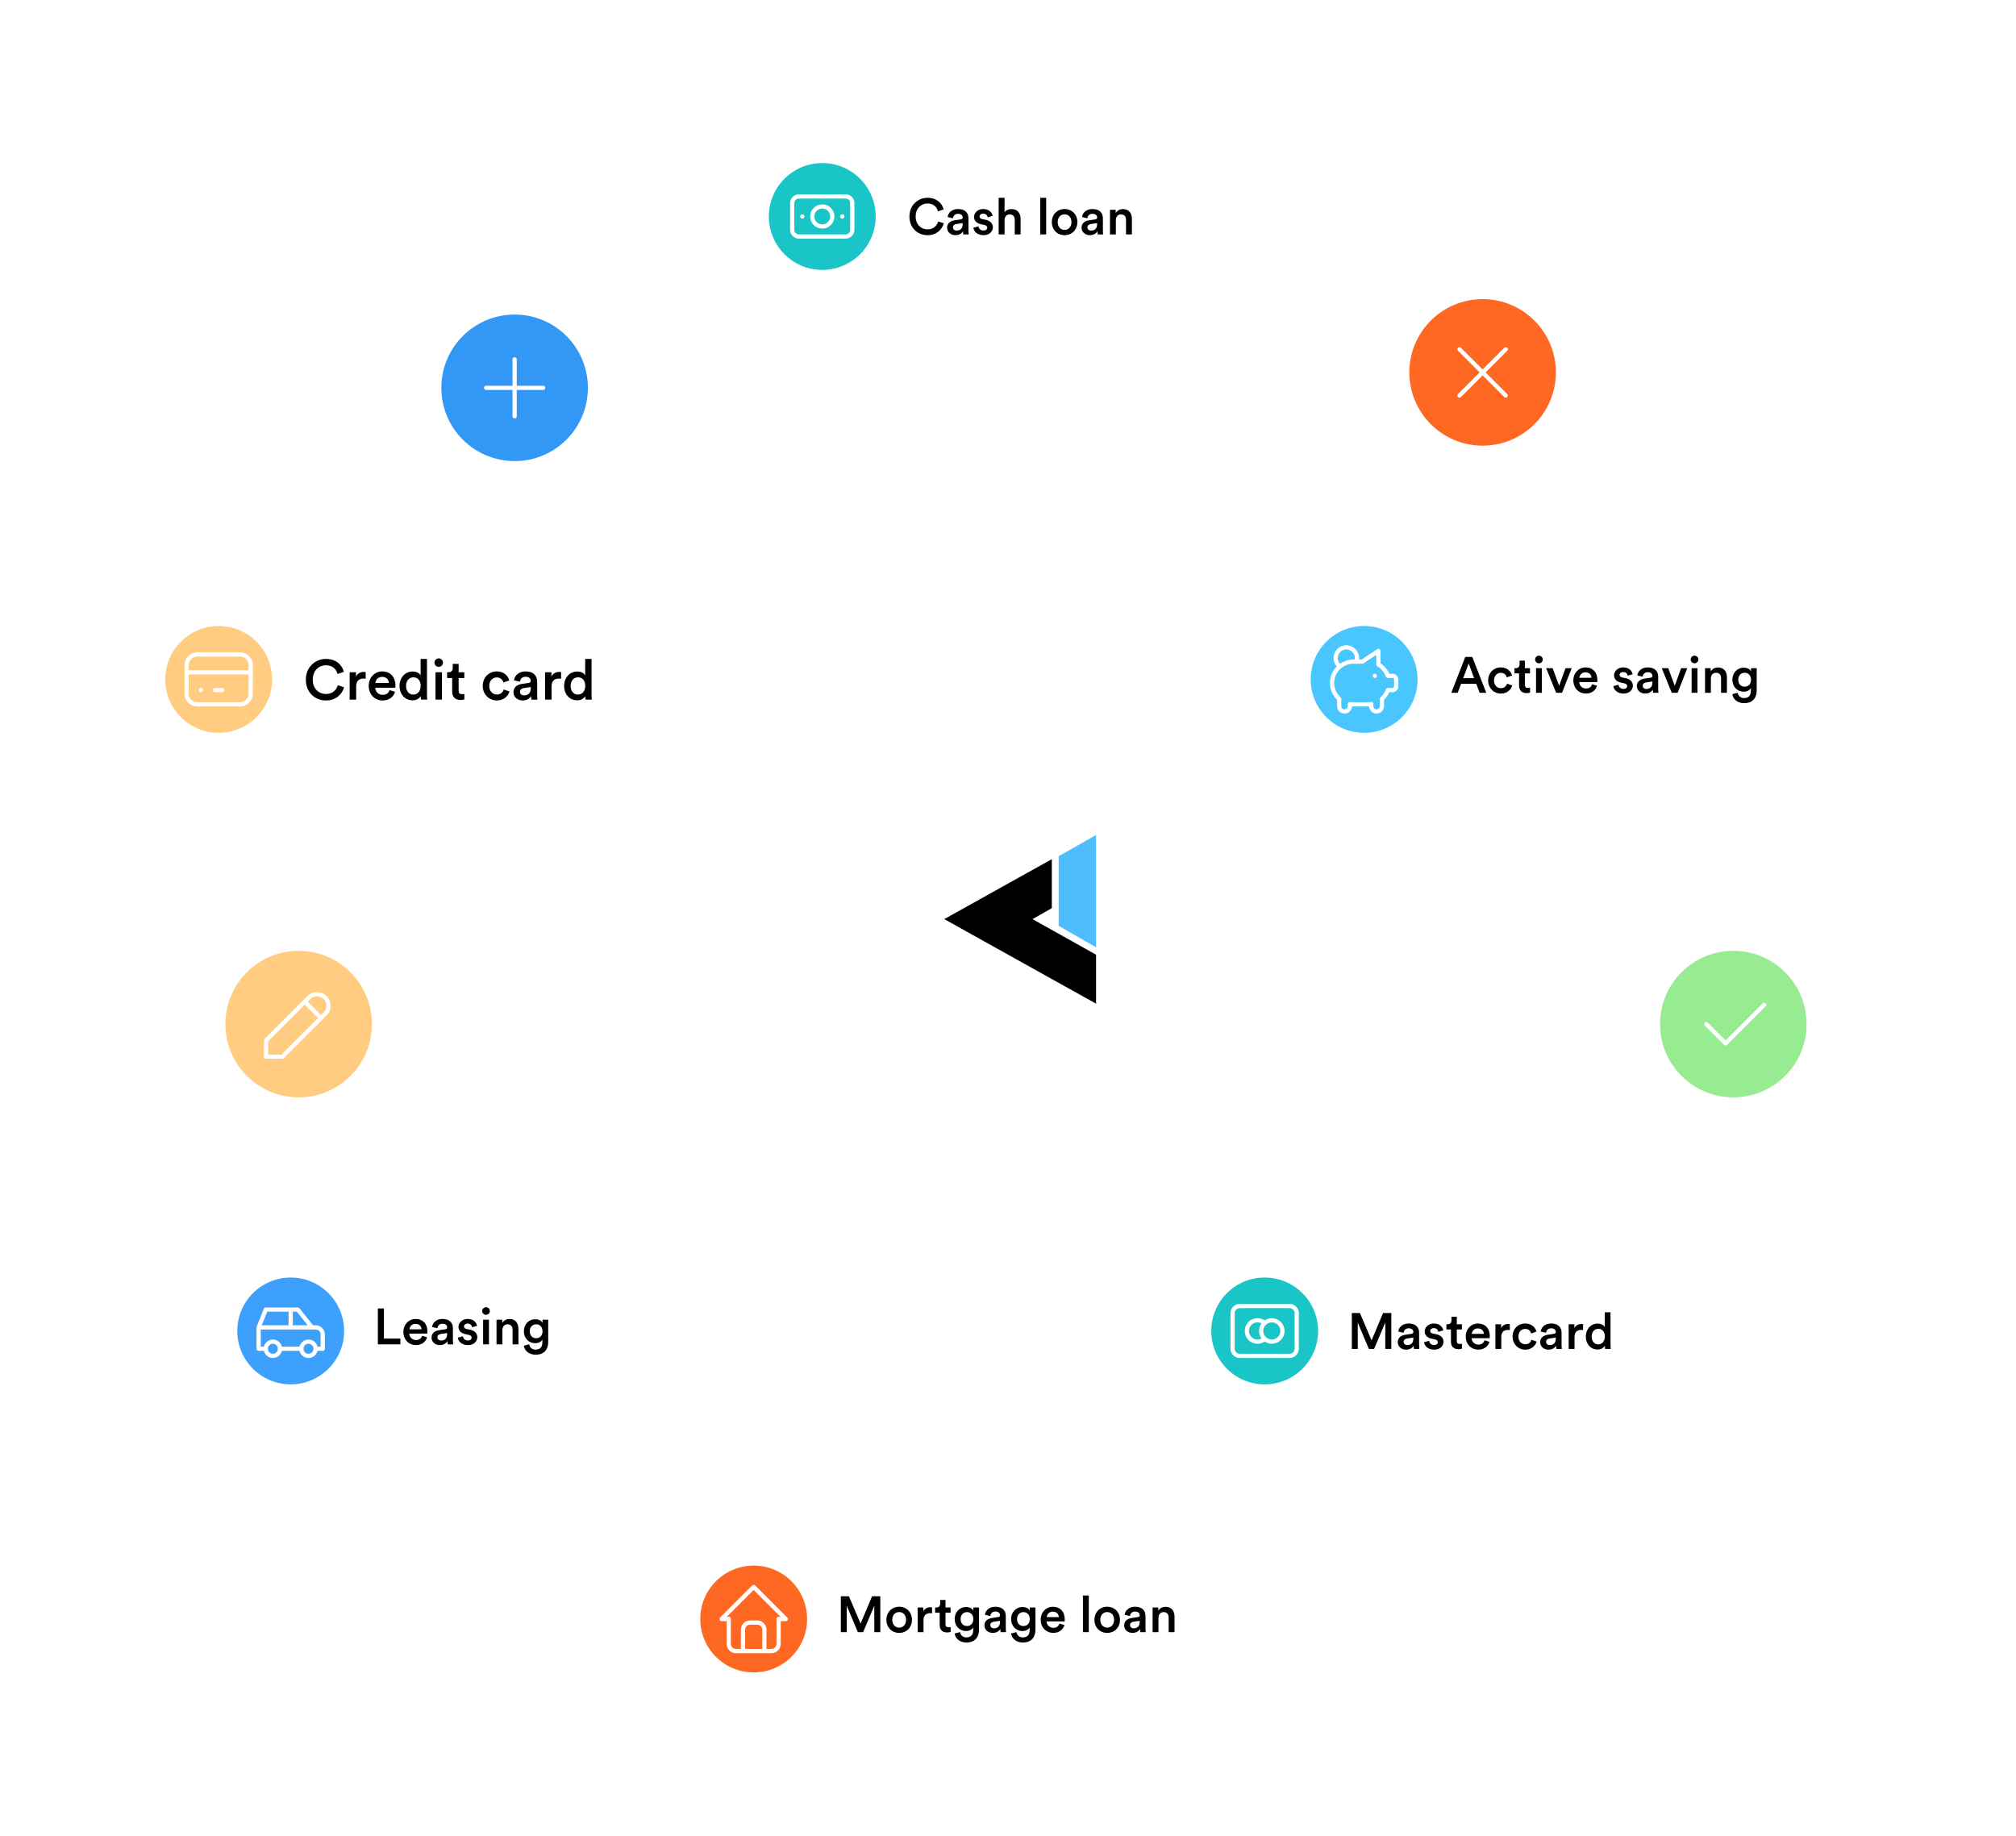<svg width="717" height="653" viewBox="0 0 717 653" fill="none" xmlns="http://www.w3.org/2000/svg">
<circle opacity="0.9" cx="359.972" cy="328.023" r="258" stroke="white" stroke-width="1.82" stroke-linejoin="round" stroke-dasharray="2 4"/>
<circle opacity="0.9" cx="359.972" cy="328.023" r="164.361" stroke="white" stroke-width="1.82" stroke-linejoin="round" stroke-dasharray="2 4"/>
<g filter="url(#filter0_d_2450_983)">
<rect x="265.444" y="46" width="155.122" height="54" rx="27" fill="white" shape-rendering="crispEdges"/>
<circle cx="292.444" cy="73" r="19" fill="#19C5C7"/>
<g clip-path="url(#clip0_2450_983)">
<path d="M288.881 73C288.881 73.945 289.257 74.851 289.925 75.519C290.593 76.187 291.499 76.562 292.444 76.562C293.389 76.562 294.295 76.187 294.963 75.519C295.631 74.851 296.006 73.945 296.006 73C296.006 72.055 295.631 71.149 294.963 70.481C294.295 69.813 293.389 69.438 292.444 69.438C291.499 69.438 290.593 69.813 289.925 70.481C289.257 71.149 288.881 72.055 288.881 73Z" stroke="white" stroke-width="1.5" stroke-linecap="round" stroke-linejoin="round"/>
<path d="M281.756 68.25C281.756 67.62 282.007 67.016 282.452 66.571C282.897 66.125 283.501 65.875 284.131 65.875H300.756C301.386 65.875 301.99 66.125 302.436 66.571C302.881 67.016 303.131 67.62 303.131 68.25V77.75C303.131 78.38 302.881 78.984 302.436 79.429C301.99 79.875 301.386 80.125 300.756 80.125H284.131C283.501 80.125 282.897 79.875 282.452 79.429C282.007 78.984 281.756 78.38 281.756 77.75V68.25Z" stroke="white" stroke-width="1.5" stroke-linecap="round" stroke-linejoin="round"/>
<path d="M299.569 73H299.579" stroke="white" stroke-width="1.5" stroke-linecap="round" stroke-linejoin="round"/>
<path d="M285.319 73H285.329" stroke="white" stroke-width="1.5" stroke-linecap="round" stroke-linejoin="round"/>
</g>
<path d="M329.888 79.652C326.45 79.652 323.444 77.168 323.444 73.01C323.444 68.852 326.558 66.35 329.87 66.35C333.11 66.35 335.036 68.258 335.612 70.49L333.578 71.174C333.2 69.626 332.012 68.384 329.87 68.384C327.764 68.384 325.658 69.914 325.658 73.01C325.658 75.998 327.71 77.582 329.888 77.582C332.03 77.582 333.254 76.214 333.686 74.774L335.666 75.422C335.09 77.582 333.146 79.652 329.888 79.652Z" fill="black"/>
<path d="M336.84 77.006C336.84 75.44 337.992 74.576 339.486 74.36L341.736 74.018C342.24 73.946 342.384 73.694 342.384 73.388C342.384 72.65 341.88 72.056 340.728 72.056C339.63 72.056 339.018 72.758 338.928 73.64L337.02 73.208C337.182 71.696 338.55 70.346 340.71 70.346C343.41 70.346 344.436 71.876 344.436 73.622V77.978C344.436 78.77 344.526 79.292 344.544 79.382H342.6C342.582 79.328 342.51 78.968 342.51 78.266C342.096 78.932 341.232 79.652 339.81 79.652C337.974 79.652 336.84 78.392 336.84 77.006ZM340.206 78.014C341.376 78.014 342.384 77.456 342.384 75.746V75.35L340.098 75.692C339.45 75.8 338.928 76.16 338.928 76.88C338.928 77.474 339.378 78.014 340.206 78.014Z" fill="black"/>
<path d="M346.186 77.006L348.004 76.502C348.076 77.294 348.67 77.996 349.786 77.996C350.65 77.996 351.1 77.528 351.1 76.988C351.1 76.52 350.776 76.16 350.074 76.016L348.778 75.728C347.23 75.386 346.42 74.378 346.42 73.172C346.42 71.642 347.824 70.346 349.642 70.346C352.09 70.346 352.882 71.93 353.026 72.794L351.262 73.298C351.19 72.794 350.812 71.984 349.642 71.984C348.904 71.984 348.382 72.452 348.382 72.992C348.382 73.46 348.724 73.802 349.264 73.91L350.596 74.18C352.252 74.54 353.116 75.548 353.116 76.844C353.116 78.176 352.036 79.652 349.804 79.652C347.266 79.652 346.294 77.996 346.186 77.006Z" fill="black"/>
<path d="M357.274 74.234V79.382H355.186V66.35H357.274V71.462C357.868 70.688 358.858 70.364 359.776 70.364C361.936 70.364 362.98 71.912 362.98 73.838V79.382H360.892V74.198C360.892 73.118 360.406 72.254 359.092 72.254C357.94 72.254 357.31 73.118 357.274 74.234Z" fill="black"/>
<path d="M372.075 79.382H369.987V66.35H372.075V79.382Z" fill="black"/>
<path d="M378.62 77.78C379.916 77.78 381.068 76.826 381.068 74.99C381.068 73.172 379.916 72.236 378.62 72.236C377.342 72.236 376.172 73.172 376.172 74.99C376.172 76.808 377.342 77.78 378.62 77.78ZM378.62 70.346C381.248 70.346 383.174 72.308 383.174 74.99C383.174 77.69 381.248 79.652 378.62 79.652C376.01 79.652 374.084 77.69 374.084 74.99C374.084 72.308 376.01 70.346 378.62 70.346Z" fill="black"/>
<path d="M384.652 77.006C384.652 75.44 385.804 74.576 387.298 74.36L389.548 74.018C390.052 73.946 390.196 73.694 390.196 73.388C390.196 72.65 389.692 72.056 388.54 72.056C387.442 72.056 386.83 72.758 386.74 73.64L384.832 73.208C384.994 71.696 386.362 70.346 388.522 70.346C391.222 70.346 392.248 71.876 392.248 73.622V77.978C392.248 78.77 392.338 79.292 392.356 79.382H390.412C390.394 79.328 390.322 78.968 390.322 78.266C389.908 78.932 389.044 79.652 387.622 79.652C385.786 79.652 384.652 78.392 384.652 77.006ZM388.018 78.014C389.188 78.014 390.196 77.456 390.196 75.746V75.35L387.91 75.692C387.262 75.8 386.74 76.16 386.74 76.88C386.74 77.474 387.19 78.014 388.018 78.014Z" fill="black"/>
<path d="M396.86 74.324V79.382H394.772V70.616H396.806V71.786C397.382 70.778 398.426 70.364 399.398 70.364C401.54 70.364 402.566 71.912 402.566 73.838V79.382H400.478V74.198C400.478 73.118 399.992 72.254 398.678 72.254C397.49 72.254 396.86 73.172 396.86 74.324Z" fill="black"/>
</g>
<path d="M42.08 140.001L40.874 136.797H35.474L34.286 140.001H32L36.968 127.239H39.47L44.438 140.001H42.08ZM38.174 129.579L36.23 134.799H40.118L38.174 129.579Z" fill="white"/>
<path d="M47.195 135.591C47.195 137.265 48.131 138.381 49.553 138.381C50.921 138.381 51.875 137.247 51.875 135.573C51.875 133.899 50.939 132.855 49.571 132.855C48.203 132.855 47.195 133.917 47.195 135.591ZM53.891 126.969V138.399C53.891 139.191 53.963 139.857 53.981 140.001H51.983C51.947 139.803 51.893 139.227 51.893 138.867C51.479 139.605 50.561 140.217 49.319 140.217C46.799 140.217 45.107 138.237 45.107 135.591C45.107 133.071 46.817 131.001 49.283 131.001C50.813 131.001 51.587 131.703 51.857 132.261V126.969H53.891Z" fill="white"/>
<path d="M58.023 135.591C58.023 137.265 58.959 138.381 60.381 138.381C61.749 138.381 62.703 137.247 62.703 135.573C62.703 133.899 61.767 132.855 60.399 132.855C59.031 132.855 58.023 133.917 58.023 135.591ZM64.719 126.969V138.399C64.719 139.191 64.791 139.857 64.809 140.001H62.811C62.775 139.803 62.721 139.227 62.721 138.867C62.307 139.605 61.389 140.217 60.147 140.217C57.627 140.217 55.935 138.237 55.935 135.591C55.935 133.071 57.645 131.001 60.111 131.001C61.641 131.001 62.415 131.703 62.685 132.261V126.969H64.719Z" fill="white"/>
<path d="M73.982 143.421H71.912V131.235H73.928V132.423C74.36 131.667 75.368 131.037 76.718 131.037C79.31 131.037 80.768 133.017 80.768 135.609C80.768 138.237 79.166 140.217 76.646 140.217C75.386 140.217 74.432 139.677 73.982 139.011V143.421ZM78.68 135.609C78.68 133.971 77.726 132.891 76.322 132.891C74.954 132.891 73.964 133.971 73.964 135.609C73.964 137.283 74.954 138.363 76.322 138.363C77.708 138.363 78.68 137.283 78.68 135.609Z" fill="white"/>
<path d="M87.906 131.181V133.305C87.671 133.269 87.438 133.251 87.222 133.251C85.602 133.251 84.864 134.187 84.864 135.825V140.001H82.775V131.235H84.809V132.639C85.224 131.685 86.195 131.127 87.347 131.127C87.6 131.127 87.816 131.163 87.906 131.181Z" fill="white"/>
<path d="M93.413 138.399C94.709 138.399 95.861 137.445 95.861 135.609C95.861 133.791 94.709 132.855 93.413 132.855C92.135 132.855 90.965 133.791 90.965 135.609C90.965 137.427 92.135 138.399 93.413 138.399ZM93.413 130.965C96.041 130.965 97.967 132.927 97.967 135.609C97.967 138.309 96.041 140.271 93.413 140.271C90.803 140.271 88.877 138.309 88.877 135.609C88.877 132.927 90.803 130.965 93.413 130.965Z" fill="white"/>
<path d="M101.388 135.591C101.388 137.265 102.324 138.381 103.746 138.381C105.114 138.381 106.068 137.247 106.068 135.573C106.068 133.899 105.132 132.855 103.764 132.855C102.396 132.855 101.388 133.917 101.388 135.591ZM108.084 126.969V138.399C108.084 139.191 108.156 139.857 108.174 140.001H106.176C106.14 139.803 106.086 139.227 106.086 138.867C105.672 139.605 104.754 140.217 103.512 140.217C100.992 140.217 99.3 138.237 99.3 135.591C99.3 133.071 101.01 131.001 103.476 131.001C105.006 131.001 105.78 131.703 106.05 132.261V126.969H108.084Z" fill="white"/>
<path d="M116.466 139.029C116.034 139.821 115.008 140.253 113.982 140.253C111.894 140.253 110.67 138.705 110.67 136.761V131.235H112.758V136.383C112.758 137.463 113.262 138.381 114.522 138.381C115.728 138.381 116.358 137.571 116.358 136.419V131.235H118.446V138.399C118.446 139.119 118.5 139.677 118.536 140.001H116.538C116.502 139.803 116.466 139.389 116.466 139.029Z" fill="white"/>
<path d="M124.912 132.891C123.634 132.891 122.5 133.845 122.5 135.609C122.5 137.373 123.634 138.363 124.948 138.363C126.316 138.363 126.946 137.409 127.144 136.743L128.98 137.409C128.566 138.777 127.252 140.271 124.948 140.271C122.374 140.271 120.412 138.273 120.412 135.609C120.412 132.909 122.374 130.965 124.894 130.965C127.252 130.965 128.548 132.441 128.908 133.845L127.036 134.529C126.838 133.755 126.244 132.891 124.912 132.891Z" fill="white"/>
<path d="M133.48 128.553V131.235H135.298V133.089H133.48V137.157C133.48 137.931 133.822 138.255 134.596 138.255C134.884 138.255 135.226 138.201 135.316 138.183V139.911C135.19 139.965 134.794 140.109 134.038 140.109C132.418 140.109 131.41 139.137 131.41 137.499V133.089H129.79V131.235H130.24C131.176 131.235 131.59 130.641 131.59 129.867V128.553H133.48Z" fill="white"/>
<path d="M41.234 371.028H33.35V358.266H41.234V360.282H35.51V363.666H40.694V365.628H35.51V369.012H41.234V371.028Z" fill="white"/>
<path d="M44.787 366.618C44.787 368.292 45.723 369.408 47.145 369.408C48.513 369.408 49.467 368.274 49.467 366.6C49.467 364.926 48.531 363.882 47.163 363.882C45.795 363.882 44.787 364.944 44.787 366.618ZM51.483 357.996V369.426C51.483 370.218 51.555 370.884 51.573 371.028H49.575C49.539 370.83 49.485 370.254 49.485 369.894C49.071 370.632 48.153 371.244 46.911 371.244C44.391 371.244 42.699 369.264 42.699 366.618C42.699 364.098 44.409 362.028 46.875 362.028C48.405 362.028 49.179 362.73 49.449 363.288V357.996H51.483Z" fill="white"/>
<path d="M56.281 371.028H54.211V362.262H56.281V371.028ZM53.887 359.184C53.887 358.428 54.499 357.816 55.237 357.816C55.993 357.816 56.605 358.428 56.605 359.184C56.605 359.94 55.993 360.534 55.237 360.534C54.499 360.534 53.887 359.94 53.887 359.184Z" fill="white"/>
<path d="M61.621 359.58V362.262H63.439V364.116H61.621V368.184C61.621 368.958 61.963 369.282 62.737 369.282C63.025 369.282 63.367 369.228 63.457 369.21V370.938C63.331 370.992 62.935 371.136 62.179 371.136C60.559 371.136 59.551 370.164 59.551 368.526V364.116H57.931V362.262H58.381C59.317 362.262 59.731 361.668 59.731 360.894V359.58H61.621Z" fill="white"/>
<path d="M570.511 137.021H572.779C574.993 137.021 576.829 135.599 576.829 132.647C576.829 129.659 575.011 128.219 572.797 128.219H570.511V137.021ZM572.851 139.001H568.351V126.239H572.869C576.343 126.239 579.079 128.543 579.079 132.647C579.079 136.733 576.307 139.001 572.851 139.001Z" fill="white"/>
<path d="M582.654 133.655H586.956C586.92 132.629 586.236 131.711 584.796 131.711C583.482 131.711 582.726 132.719 582.654 133.655ZM587.19 135.941L588.954 136.499C588.486 138.029 587.1 139.271 584.994 139.271C582.618 139.271 580.512 137.543 580.512 134.573C580.512 131.801 582.564 129.965 584.778 129.965C587.478 129.965 589.062 131.747 589.062 134.519C589.062 134.861 589.026 135.149 589.008 135.185H582.6C582.654 136.517 583.698 137.471 584.994 137.471C586.254 137.471 586.902 136.805 587.19 135.941Z" fill="white"/>
<path d="M593.145 139.001H591.057V125.969H593.145V139.001Z" fill="white"/>
<path d="M597.297 133.655H601.599C601.563 132.629 600.879 131.711 599.439 131.711C598.125 131.711 597.369 132.719 597.297 133.655ZM601.833 135.941L603.597 136.499C603.129 138.029 601.743 139.271 599.637 139.271C597.261 139.271 595.155 137.543 595.155 134.573C595.155 131.801 597.207 129.965 599.421 129.965C602.121 129.965 603.705 131.747 603.705 134.519C603.705 134.861 603.669 135.149 603.651 135.185H597.243C597.297 136.517 598.341 137.471 599.637 137.471C600.897 137.471 601.545 136.805 601.833 135.941Z" fill="white"/>
<path d="M608.346 127.553V130.235H610.164V132.089H608.346V136.157C608.346 136.931 608.688 137.255 609.462 137.255C609.75 137.255 610.092 137.201 610.182 137.183V138.911C610.056 138.965 609.66 139.109 608.904 139.109C607.284 139.109 606.276 138.137 606.276 136.499V132.089H604.656V130.235H605.106C606.042 130.235 606.456 129.641 606.456 128.867V127.553H608.346Z" fill="white"/>
<path d="M613.679 133.655H617.981C617.945 132.629 617.261 131.711 615.821 131.711C614.507 131.711 613.751 132.719 613.679 133.655ZM618.215 135.941L619.979 136.499C619.511 138.029 618.125 139.271 616.019 139.271C613.643 139.271 611.537 137.543 611.537 134.573C611.537 131.801 613.589 129.965 615.803 129.965C618.503 129.965 620.087 131.747 620.087 134.519C620.087 134.861 620.051 135.149 620.033 135.185H613.625C613.679 136.517 614.723 137.471 616.019 137.471C617.279 137.471 617.927 136.805 618.215 135.941Z" fill="white"/>
<path d="M661.511 364.105H663.761C665.129 364.105 665.957 363.349 665.957 362.143C665.957 360.919 665.129 360.145 663.761 360.145H661.511V364.105ZM664.085 366.013H661.511V370.999H659.351V358.237H664.085C666.533 358.237 668.153 359.893 668.153 362.125C668.153 364.375 666.533 366.013 664.085 366.013Z" fill="white"/>
<path d="M675.353 370.027C674.921 370.819 673.895 371.251 672.869 371.251C670.781 371.251 669.557 369.703 669.557 367.759V362.233H671.645V367.381C671.645 368.461 672.149 369.379 673.409 369.379C674.615 369.379 675.245 368.569 675.245 367.417V362.233H677.333V369.397C677.333 370.117 677.387 370.675 677.423 370.999H675.425C675.389 370.801 675.353 370.387 675.353 370.027Z" fill="white"/>
<path d="M682.07 370.999H680.036V357.967H682.088V363.313C682.484 362.629 683.492 361.999 684.842 361.999C687.47 361.999 688.892 363.997 688.892 366.571C688.892 369.217 687.326 371.215 684.77 371.215C683.528 371.215 682.574 370.675 682.07 369.829V370.999ZM686.786 366.589C686.786 364.843 685.814 363.853 684.428 363.853C683.096 363.853 682.07 364.843 682.07 366.589C682.07 368.317 683.096 369.361 684.428 369.361C685.796 369.361 686.786 368.317 686.786 366.589Z" fill="white"/>
<path d="M692.987 370.999H690.899V357.967H692.987V370.999Z" fill="white"/>
<path d="M697.75 370.999H695.68V362.233H697.75V370.999ZM695.356 359.155C695.356 358.399 695.968 357.787 696.706 357.787C697.462 357.787 698.074 358.399 698.074 359.155C698.074 359.911 697.462 360.505 696.706 360.505C695.968 360.505 695.356 359.911 695.356 359.155Z" fill="white"/>
<path d="M699.67 368.623L701.488 368.119C701.56 368.911 702.154 369.613 703.27 369.613C704.134 369.613 704.584 369.145 704.584 368.605C704.584 368.137 704.26 367.777 703.558 367.633L702.262 367.345C700.714 367.003 699.904 365.995 699.904 364.789C699.904 363.259 701.308 361.963 703.126 361.963C705.574 361.963 706.366 363.547 706.51 364.411L704.746 364.915C704.674 364.411 704.296 363.601 703.126 363.601C702.388 363.601 701.866 364.069 701.866 364.609C701.866 365.077 702.208 365.419 702.748 365.527L704.08 365.797C705.736 366.157 706.6 367.165 706.6 368.461C706.6 369.793 705.52 371.269 703.288 371.269C700.75 371.269 699.778 369.613 699.67 368.623Z" fill="white"/>
<path d="M710.759 365.851V370.999H708.671V357.967H710.759V363.079C711.353 362.305 712.343 361.981 713.261 361.981C715.421 361.981 716.465 363.529 716.465 365.455V370.999H714.377V365.815C714.377 364.735 713.891 363.871 712.577 363.871C711.425 363.871 710.795 364.735 710.759 365.851Z" fill="white"/>
<g filter="url(#filter1_d_2450_983)">
<rect x="241.05" y="544.863" width="194.673" height="54" rx="27" fill="white" shape-rendering="crispEdges"/>
<circle cx="268.05" cy="571.863" r="19" fill="#FF6822"/>
<g clip-path="url(#clip1_2450_983)">
<path d="M259.181 571.865H256.647L268.047 560.465L279.447 571.865H276.914" stroke="white" stroke-width="1.5" stroke-linecap="round" stroke-linejoin="round"/>
<path d="M259.181 571.863V580.73C259.181 581.402 259.448 582.046 259.923 582.521C260.398 582.996 261.043 583.263 261.714 583.263H274.381C275.053 583.263 275.697 582.996 276.172 582.521C276.648 582.046 276.914 581.402 276.914 580.73V571.863" stroke="white" stroke-width="1.5" stroke-linecap="round" stroke-linejoin="round"/>
<path d="M264.248 583.264V575.664C264.248 574.992 264.514 574.348 264.99 573.873C265.465 573.398 266.109 573.131 266.781 573.131H269.314C269.986 573.131 270.63 573.398 271.106 573.873C271.581 574.348 271.848 574.992 271.848 575.664V583.264" stroke="white" stroke-width="1.5" stroke-linecap="round" stroke-linejoin="round"/>
</g>
<path d="M313.09 576.534H310.948V567.138L306.97 576.534H305.098L301.156 567.174V576.534H299.05V563.772H301.93L306.07 573.51L310.156 563.772H313.09V576.534Z" fill="black"/>
<path d="M319.791 574.932C321.087 574.932 322.239 573.978 322.239 572.142C322.239 570.324 321.087 569.388 319.791 569.388C318.513 569.388 317.343 570.324 317.343 572.142C317.343 573.96 318.513 574.932 319.791 574.932ZM319.791 567.498C322.419 567.498 324.345 569.46 324.345 572.142C324.345 574.842 322.419 576.804 319.791 576.804C317.181 576.804 315.255 574.842 315.255 572.142C315.255 569.46 317.181 567.498 319.791 567.498Z" fill="black"/>
<path d="M331.492 567.714V569.838C331.258 569.802 331.024 569.784 330.808 569.784C329.188 569.784 328.45 570.72 328.45 572.358V576.534H326.362V567.768H328.396V569.172C328.81 568.218 329.782 567.66 330.934 567.66C331.186 567.66 331.402 567.696 331.492 567.714Z" fill="black"/>
<path d="M336.268 565.086V567.768H338.086V569.622H336.268V573.69C336.268 574.464 336.61 574.788 337.384 574.788C337.672 574.788 338.014 574.734 338.104 574.716V576.444C337.978 576.498 337.582 576.642 336.826 576.642C335.206 576.642 334.198 575.67 334.198 574.032V569.622H332.578V567.768H333.028C333.964 567.768 334.378 567.174 334.378 566.4V565.086H336.268Z" fill="black"/>
<path d="M339.514 577.02L341.44 576.516C341.584 577.596 342.43 578.406 343.636 578.406C345.292 578.406 346.12 577.56 346.12 575.778V574.86C345.742 575.544 344.86 576.138 343.582 576.138C341.242 576.138 339.532 574.338 339.532 571.872C339.532 569.532 341.17 567.606 343.582 567.606C344.95 567.606 345.796 568.164 346.174 568.884V567.768H348.19V575.706C348.19 578.046 346.984 580.224 343.69 580.224C341.368 580.224 339.748 578.784 339.514 577.02ZM343.924 574.356C345.256 574.356 346.174 573.384 346.174 571.872C346.174 570.378 345.22 569.406 343.924 569.406C342.592 569.406 341.638 570.378 341.638 571.872C341.638 573.402 342.556 574.356 343.924 574.356Z" fill="black"/>
<path d="M350.115 574.158C350.115 572.592 351.267 571.728 352.761 571.512L355.011 571.17C355.515 571.098 355.659 570.846 355.659 570.54C355.659 569.802 355.155 569.208 354.003 569.208C352.905 569.208 352.293 569.91 352.203 570.792L350.295 570.36C350.457 568.848 351.825 567.498 353.985 567.498C356.685 567.498 357.711 569.028 357.711 570.774V575.13C357.711 575.922 357.801 576.444 357.819 576.534H355.875C355.857 576.48 355.785 576.12 355.785 575.418C355.371 576.084 354.507 576.804 353.085 576.804C351.249 576.804 350.115 575.544 350.115 574.158ZM353.481 575.166C354.651 575.166 355.659 574.608 355.659 572.898V572.502L353.373 572.844C352.725 572.952 352.203 573.312 352.203 574.032C352.203 574.626 352.653 575.166 353.481 575.166Z" fill="black"/>
<path d="M359.588 577.02L361.514 576.516C361.658 577.596 362.504 578.406 363.71 578.406C365.366 578.406 366.194 577.56 366.194 575.778V574.86C365.816 575.544 364.934 576.138 363.656 576.138C361.316 576.138 359.606 574.338 359.606 571.872C359.606 569.532 361.244 567.606 363.656 567.606C365.024 567.606 365.87 568.164 366.248 568.884V567.768H368.264V575.706C368.264 578.046 367.058 580.224 363.764 580.224C361.442 580.224 359.822 578.784 359.588 577.02ZM363.998 574.356C365.33 574.356 366.248 573.384 366.248 571.872C366.248 570.378 365.294 569.406 363.998 569.406C362.666 569.406 361.712 570.378 361.712 571.872C361.712 573.402 362.63 574.356 363.998 574.356Z" fill="black"/>
<path d="M372.276 571.188H376.578C376.542 570.162 375.858 569.244 374.418 569.244C373.104 569.244 372.348 570.252 372.276 571.188ZM376.812 573.474L378.576 574.032C378.108 575.562 376.722 576.804 374.616 576.804C372.24 576.804 370.134 575.076 370.134 572.106C370.134 569.334 372.186 567.498 374.4 567.498C377.1 567.498 378.684 569.28 378.684 572.052C378.684 572.394 378.648 572.682 378.63 572.718H372.222C372.276 574.05 373.32 575.004 374.616 575.004C375.876 575.004 376.524 574.338 376.812 573.474Z" fill="black"/>
<path d="M387.232 576.534H385.144V563.502H387.232V576.534Z" fill="black"/>
<path d="M393.777 574.932C395.073 574.932 396.225 573.978 396.225 572.142C396.225 570.324 395.073 569.388 393.777 569.388C392.499 569.388 391.329 570.324 391.329 572.142C391.329 573.96 392.499 574.932 393.777 574.932ZM393.777 567.498C396.405 567.498 398.331 569.46 398.331 572.142C398.331 574.842 396.405 576.804 393.777 576.804C391.167 576.804 389.241 574.842 389.241 572.142C389.241 569.46 391.167 567.498 393.777 567.498Z" fill="black"/>
<path d="M399.809 574.158C399.809 572.592 400.961 571.728 402.455 571.512L404.705 571.17C405.209 571.098 405.353 570.846 405.353 570.54C405.353 569.802 404.849 569.208 403.697 569.208C402.599 569.208 401.987 569.91 401.897 570.792L399.989 570.36C400.151 568.848 401.519 567.498 403.679 567.498C406.379 567.498 407.405 569.028 407.405 570.774V575.13C407.405 575.922 407.495 576.444 407.513 576.534H405.569C405.551 576.48 405.479 576.12 405.479 575.418C405.065 576.084 404.201 576.804 402.779 576.804C400.943 576.804 399.809 575.544 399.809 574.158ZM403.175 575.166C404.345 575.166 405.353 574.608 405.353 572.898V572.502L403.067 572.844C402.419 572.952 401.897 573.312 401.897 574.032C401.897 574.626 402.347 575.166 403.175 575.166Z" fill="black"/>
<path d="M412.017 571.476V576.534H409.929V567.768H411.963V568.938C412.539 567.93 413.583 567.516 414.555 567.516C416.697 567.516 417.723 569.064 417.723 570.99V576.534H415.635V571.35C415.635 570.27 415.149 569.406 413.835 569.406C412.647 569.406 412.017 570.324 412.017 571.476Z" fill="black"/>
</g>
<g filter="url(#filter2_d_2450_983)">
<rect x="50.775" y="210.662" width="177.713" height="54" rx="27" fill="white" shape-rendering="crispEdges"/>
<circle cx="77.775" cy="237.662" r="19" fill="#FFCC81"/>
<g clip-path="url(#clip2_2450_983)">
<path d="M66.372 232.597C66.372 231.589 66.772 230.623 67.485 229.91C68.198 229.197 69.164 228.797 70.172 228.797H85.372C86.38 228.797 87.346 229.197 88.059 229.91C88.772 230.623 89.172 231.589 89.172 232.597V242.73C89.172 243.738 88.772 244.705 88.059 245.417C87.346 246.13 86.38 246.53 85.372 246.53H70.172C69.164 246.53 68.198 246.13 67.485 245.417C66.772 244.705 66.372 243.738 66.372 242.73V232.597Z" stroke="white" stroke-width="1.5" stroke-linecap="round" stroke-linejoin="round"/>
<path d="M66.372 235.129H89.172" stroke="white" stroke-width="1.5" stroke-linecap="round" stroke-linejoin="round"/>
<path d="M71.439 241.463H71.449" stroke="white" stroke-width="1.5" stroke-linecap="round" stroke-linejoin="round"/>
<path d="M76.505 241.463H79.039" stroke="white" stroke-width="1.5" stroke-linecap="round" stroke-linejoin="round"/>
</g>
<path d="M115.935 245.152C112.115 245.152 108.775 242.392 108.775 237.772C108.775 233.152 112.235 230.372 115.915 230.372C119.515 230.372 121.655 232.492 122.295 234.972L120.035 235.732C119.615 234.012 118.295 232.632 115.915 232.632C113.575 232.632 111.235 234.332 111.235 237.772C111.235 241.092 113.515 242.852 115.935 242.852C118.315 242.852 119.675 241.332 120.155 239.732L122.355 240.452C121.715 242.852 119.555 245.152 115.935 245.152Z" fill="black"/>
<path d="M130.057 235.052V237.412C129.797 237.372 129.537 237.352 129.297 237.352C127.497 237.352 126.677 238.392 126.677 240.212V244.852H124.357V235.112H126.617V236.672C127.077 235.612 128.157 234.992 129.437 234.992C129.717 234.992 129.957 235.032 130.057 235.052Z" fill="black"/>
<path d="M133.516 238.912H138.296C138.256 237.772 137.496 236.752 135.896 236.752C134.436 236.752 133.596 237.872 133.516 238.912ZM138.556 241.452L140.516 242.072C139.996 243.772 138.456 245.152 136.116 245.152C133.476 245.152 131.136 243.232 131.136 239.932C131.136 236.852 133.416 234.812 135.876 234.812C138.876 234.812 140.636 236.792 140.636 239.872C140.636 240.252 140.596 240.572 140.576 240.612H133.456C133.516 242.092 134.676 243.152 136.116 243.152C137.516 243.152 138.236 242.412 138.556 241.452Z" fill="black"/>
<path d="M144.413 239.952C144.413 241.812 145.453 243.052 147.033 243.052C148.553 243.052 149.613 241.792 149.613 239.932C149.613 238.072 148.573 236.912 147.053 236.912C145.533 236.912 144.413 238.092 144.413 239.952ZM151.853 230.372V243.072C151.853 243.952 151.933 244.692 151.953 244.852H149.733C149.693 244.632 149.633 243.992 149.633 243.592C149.173 244.412 148.153 245.092 146.773 245.092C143.973 245.092 142.093 242.892 142.093 239.952C142.093 237.152 143.993 234.852 146.733 234.852C148.433 234.852 149.293 235.632 149.593 236.252V230.372H151.853Z" fill="black"/>
<path d="M157.184 244.852H154.884V235.112H157.184V244.852ZM154.524 231.692C154.524 230.852 155.204 230.172 156.024 230.172C156.864 230.172 157.544 230.852 157.544 231.692C157.544 232.532 156.864 233.192 156.024 233.192C155.204 233.192 154.524 232.532 154.524 231.692Z" fill="black"/>
<path d="M163.117 232.132V235.112H165.137V237.172H163.117V241.692C163.117 242.552 163.497 242.912 164.357 242.912C164.677 242.912 165.057 242.852 165.157 242.832V244.752C165.017 244.812 164.577 244.972 163.737 244.972C161.937 244.972 160.817 243.892 160.817 242.072V237.172H159.017V235.112H159.517C160.557 235.112 161.017 234.452 161.017 233.592V232.132H163.117Z" fill="black"/>
<path d="M176.683 236.952C175.263 236.952 174.003 238.012 174.003 239.972C174.003 241.932 175.263 243.032 176.723 243.032C178.243 243.032 178.943 241.972 179.163 241.232L181.203 241.972C180.743 243.492 179.283 245.152 176.723 245.152C173.863 245.152 171.683 242.932 171.683 239.972C171.683 236.972 173.863 234.812 176.663 234.812C179.283 234.812 180.723 236.452 181.123 238.012L179.043 238.772C178.823 237.912 178.163 236.952 176.683 236.952Z" fill="black"/>
<path d="M182.604 242.212C182.604 240.472 183.884 239.512 185.544 239.272L188.044 238.892C188.604 238.812 188.764 238.532 188.764 238.192C188.764 237.372 188.204 236.712 186.924 236.712C185.704 236.712 185.024 237.492 184.924 238.472L182.804 237.992C182.984 236.312 184.504 234.812 186.904 234.812C189.904 234.812 191.044 236.512 191.044 238.452V243.292C191.044 244.172 191.144 244.752 191.164 244.852H189.004C188.984 244.792 188.904 244.392 188.904 243.612C188.444 244.352 187.484 245.152 185.904 245.152C183.864 245.152 182.604 243.752 182.604 242.212ZM186.344 243.332C187.644 243.332 188.764 242.712 188.764 240.812V240.372L186.224 240.752C185.504 240.872 184.924 241.272 184.924 242.072C184.924 242.732 185.424 243.332 186.344 243.332Z" fill="black"/>
<path d="M199.549 235.052V237.412C199.289 237.372 199.029 237.352 198.789 237.352C196.989 237.352 196.169 238.392 196.169 240.212V244.852H193.849V235.112H196.109V236.672C196.569 235.612 197.649 234.992 198.929 234.992C199.209 234.992 199.449 235.032 199.549 235.052Z" fill="black"/>
<path d="M202.948 239.952C202.948 241.812 203.988 243.052 205.568 243.052C207.088 243.052 208.148 241.792 208.148 239.932C208.148 238.072 207.108 236.912 205.588 236.912C204.068 236.912 202.948 238.092 202.948 239.952ZM210.388 230.372V243.072C210.388 243.952 210.468 244.692 210.488 244.852H208.268C208.228 244.632 208.168 243.992 208.168 243.592C207.708 244.412 206.688 245.092 205.308 245.092C202.508 245.092 200.628 242.892 200.628 239.952C200.628 237.152 202.528 234.852 205.268 234.852C206.968 234.852 207.828 235.632 208.128 236.252V230.372H210.388Z" fill="black"/>
</g>
<g filter="url(#filter3_d_2450_983)">
<rect x="422.788" y="442.406" width="168.086" height="54" rx="27" fill="white" shape-rendering="crispEdges"/>
<circle cx="449.788" cy="469.406" r="19" fill="#19C5C7"/>
<g clip-path="url(#clip3_2450_983)">
<path d="M448.518 469.407C448.518 469.906 448.616 470.401 448.807 470.862C448.998 471.323 449.278 471.742 449.631 472.094C449.984 472.447 450.403 472.727 450.864 472.918C451.325 473.109 451.819 473.207 452.318 473.207C452.817 473.207 453.311 473.109 453.772 472.918C454.233 472.727 454.652 472.447 455.005 472.094C455.358 471.742 455.638 471.323 455.829 470.862C456.02 470.401 456.118 469.906 456.118 469.407C456.118 468.908 456.02 468.414 455.829 467.953C455.638 467.492 455.358 467.073 455.005 466.72C454.652 466.368 454.233 466.088 453.772 465.897C453.311 465.706 452.817 465.607 452.318 465.607C451.819 465.607 451.325 465.706 450.864 465.897C450.403 466.088 449.984 466.368 449.631 466.72C449.278 467.073 448.998 467.492 448.807 467.953C448.616 468.414 448.518 468.908 448.518 469.407Z" stroke="white" stroke-width="1.5" stroke-linecap="round" stroke-linejoin="round"/>
<path d="M449.785 466.576C449.238 466.087 448.562 465.766 447.837 465.653C447.112 465.54 446.37 465.639 445.7 465.938C445.03 466.237 444.461 466.724 444.062 467.34C443.663 467.956 443.45 468.674 443.45 469.407C443.45 470.141 443.663 470.859 444.062 471.475C444.461 472.09 445.03 472.577 445.7 472.877C446.37 473.176 447.112 473.275 447.837 473.162C448.562 473.049 449.238 472.728 449.785 472.238" stroke="white" stroke-width="1.5" stroke-linecap="round" stroke-linejoin="round"/>
<path d="M438.385 463.074C438.385 462.402 438.652 461.758 439.127 461.283C439.602 460.808 440.246 460.541 440.918 460.541H458.651C459.323 460.541 459.968 460.808 460.443 461.283C460.918 461.758 461.185 462.402 461.185 463.074V475.741C461.185 476.413 460.918 477.057 460.443 477.532C459.968 478.007 459.323 478.274 458.651 478.274H440.918C440.246 478.274 439.602 478.007 439.127 477.532C438.652 477.057 438.385 476.413 438.385 475.741V463.074Z" stroke="white" stroke-width="1.5" stroke-linecap="round" stroke-linejoin="round"/>
</g>
<path d="M494.828 475.788H492.686V466.392L488.708 475.788H486.836L482.894 466.428V475.788H480.788V463.026H483.668L487.808 472.764L491.894 463.026H494.828V475.788Z" fill="black"/>
<path d="M497.118 473.412C497.118 471.846 498.27 470.982 499.764 470.766L502.014 470.424C502.518 470.352 502.662 470.1 502.662 469.794C502.662 469.056 502.158 468.462 501.006 468.462C499.908 468.462 499.296 469.164 499.206 470.046L497.298 469.614C497.46 468.102 498.828 466.752 500.988 466.752C503.688 466.752 504.714 468.282 504.714 470.028V474.384C504.714 475.176 504.804 475.698 504.822 475.788H502.878C502.86 475.734 502.788 475.374 502.788 474.672C502.374 475.338 501.51 476.058 500.088 476.058C498.252 476.058 497.118 474.798 497.118 473.412ZM500.484 474.42C501.654 474.42 502.662 473.862 502.662 472.152V471.756L500.376 472.098C499.728 472.206 499.206 472.566 499.206 473.286C499.206 473.88 499.656 474.42 500.484 474.42Z" fill="black"/>
<path d="M506.464 473.412L508.282 472.908C508.354 473.7 508.948 474.402 510.064 474.402C510.928 474.402 511.378 473.934 511.378 473.394C511.378 472.926 511.054 472.566 510.352 472.422L509.056 472.134C507.508 471.792 506.698 470.784 506.698 469.578C506.698 468.048 508.102 466.752 509.92 466.752C512.368 466.752 513.16 468.336 513.304 469.2L511.54 469.704C511.468 469.2 511.09 468.39 509.92 468.39C509.182 468.39 508.66 468.858 508.66 469.398C508.66 469.866 509.002 470.208 509.542 470.316L510.874 470.586C512.53 470.946 513.394 471.954 513.394 473.25C513.394 474.582 512.314 476.058 510.082 476.058C507.544 476.058 506.572 474.402 506.464 473.412Z" fill="black"/>
<path d="M518.111 464.34V467.022H519.929V468.876H518.111V472.944C518.111 473.718 518.453 474.042 519.227 474.042C519.515 474.042 519.857 473.988 519.947 473.97V475.698C519.821 475.752 519.425 475.896 518.669 475.896C517.049 475.896 516.041 474.924 516.041 473.286V468.876H514.421V467.022H514.871C515.807 467.022 516.221 466.428 516.221 465.654V464.34H518.111Z" fill="black"/>
<path d="M523.445 470.442H527.747C527.711 469.416 527.027 468.498 525.587 468.498C524.273 468.498 523.517 469.506 523.445 470.442ZM527.981 472.728L529.745 473.286C529.277 474.816 527.891 476.058 525.785 476.058C523.409 476.058 521.303 474.33 521.303 471.36C521.303 468.588 523.355 466.752 525.569 466.752C528.269 466.752 529.853 468.534 529.853 471.306C529.853 471.648 529.817 471.936 529.799 471.972H523.391C523.445 473.304 524.489 474.258 525.785 474.258C527.045 474.258 527.693 473.592 527.981 472.728Z" fill="black"/>
<path d="M536.978 466.968V469.092C536.744 469.056 536.51 469.038 536.294 469.038C534.674 469.038 533.936 469.974 533.936 471.612V475.788H531.848V467.022H533.882V468.426C534.296 467.472 535.268 466.914 536.42 466.914C536.672 466.914 536.888 466.95 536.978 466.968Z" fill="black"/>
<path d="M542.449 468.678C541.171 468.678 540.037 469.632 540.037 471.396C540.037 473.16 541.171 474.15 542.485 474.15C543.853 474.15 544.483 473.196 544.681 472.53L546.517 473.196C546.103 474.564 544.789 476.058 542.485 476.058C539.911 476.058 537.949 474.06 537.949 471.396C537.949 468.696 539.911 466.752 542.431 466.752C544.789 466.752 546.085 468.228 546.445 469.632L544.573 470.316C544.375 469.542 543.781 468.678 542.449 468.678Z" fill="black"/>
<path d="M547.779 473.412C547.779 471.846 548.931 470.982 550.425 470.766L552.675 470.424C553.179 470.352 553.323 470.1 553.323 469.794C553.323 469.056 552.819 468.462 551.667 468.462C550.569 468.462 549.957 469.164 549.867 470.046L547.959 469.614C548.121 468.102 549.489 466.752 551.649 466.752C554.349 466.752 555.375 468.282 555.375 470.028V474.384C555.375 475.176 555.465 475.698 555.483 475.788H553.539C553.521 475.734 553.449 475.374 553.449 474.672C553.035 475.338 552.171 476.058 550.749 476.058C548.913 476.058 547.779 474.798 547.779 473.412ZM551.145 474.42C552.315 474.42 553.323 473.862 553.323 472.152V471.756L551.037 472.098C550.389 472.206 549.867 472.566 549.867 473.286C549.867 473.88 550.317 474.42 551.145 474.42Z" fill="black"/>
<path d="M563.029 466.968V469.092C562.795 469.056 562.561 469.038 562.345 469.038C560.725 469.038 559.987 469.974 559.987 471.612V475.788H557.899V467.022H559.933V468.426C560.347 467.472 561.319 466.914 562.471 466.914C562.723 466.914 562.939 466.95 563.029 466.968Z" fill="black"/>
<path d="M566.088 471.378C566.088 473.052 567.024 474.168 568.446 474.168C569.814 474.168 570.768 473.034 570.768 471.36C570.768 469.686 569.832 468.642 568.464 468.642C567.096 468.642 566.088 469.704 566.088 471.378ZM572.784 462.756V474.186C572.784 474.978 572.856 475.644 572.874 475.788H570.876C570.84 475.59 570.786 475.014 570.786 474.654C570.372 475.392 569.454 476.004 568.212 476.004C565.692 476.004 564 474.024 564 471.378C564 468.858 565.71 466.788 568.176 466.788C569.706 466.788 570.48 467.49 570.75 468.048V462.756H572.784Z" fill="black"/>
</g>
<g filter="url(#filter4_d_2450_983)">
<rect x="458.159" y="210.662" width="184.62" height="54" rx="27" fill="white" shape-rendering="crispEdges"/>
<circle cx="485.159" cy="237.662" r="19" fill="#49C6FD"/>
<g clip-path="url(#clip4_2450_983)">
<path d="M488.956 236.396V236.406" stroke="white" stroke-width="1.5" stroke-linecap="round" stroke-linejoin="round"/>
<path d="M476.509 233.075C475.953 232.648 475.527 232.075 475.276 231.421C475.025 230.767 474.96 230.056 475.088 229.367C475.217 228.678 475.533 228.038 476.002 227.518C476.471 226.997 477.075 226.616 477.747 226.418C478.419 226.219 479.132 226.21 479.809 226.392C480.486 226.573 481.099 226.938 481.581 227.447C482.064 227.955 482.396 228.587 482.542 229.272C482.687 229.958 482.64 230.67 482.406 231.33" stroke="white" stroke-width="1.5" stroke-linecap="round" stroke-linejoin="round"/>
<path d="M490.223 227.529V232.346C491.79 233.254 492.984 234.689 493.589 236.396H495.288C495.624 236.396 495.946 236.529 496.184 236.767C496.421 237.005 496.555 237.327 496.555 237.663V240.196C496.555 240.532 496.421 240.854 496.184 241.092C495.946 241.329 495.624 241.463 495.288 241.463H493.588C493.163 242.666 492.439 243.743 491.488 244.595V247.163C491.488 247.667 491.288 248.15 490.931 248.506C490.575 248.862 490.092 249.063 489.588 249.063C489.084 249.063 488.601 248.862 488.244 248.506C487.888 248.15 487.688 247.667 487.688 247.163V246.424C487.269 246.494 486.846 246.529 486.421 246.529H481.355C480.93 246.529 480.507 246.494 480.088 246.424V247.163C480.088 247.667 479.888 248.15 479.531 248.506C479.175 248.862 478.692 249.063 478.188 249.063C477.684 249.063 477.201 248.862 476.844 248.506C476.488 248.15 476.288 247.667 476.288 247.163V244.629V244.595C475.14 243.569 474.331 242.219 473.968 240.723C473.605 239.227 473.704 237.656 474.254 236.218C474.803 234.78 475.776 233.542 477.044 232.669C478.312 231.796 479.815 231.329 481.355 231.329H484.521L490.221 227.529H490.223Z" stroke="white" stroke-width="1.5" stroke-linecap="round" stroke-linejoin="round"/>
</g>
<path d="M526.239 242.423L525.033 239.219H519.633L518.445 242.423H516.159L521.127 229.661H523.629L528.597 242.423H526.239ZM522.333 232.001L520.389 237.221H524.277L522.333 232.001Z" fill="black"/>
<path d="M533.766 235.313C532.488 235.313 531.354 236.267 531.354 238.031C531.354 239.795 532.488 240.785 533.802 240.785C535.17 240.785 535.8 239.831 535.998 239.165L537.834 239.831C537.42 241.199 536.106 242.693 533.802 242.693C531.228 242.693 529.266 240.695 529.266 238.031C529.266 235.331 531.228 233.387 533.748 233.387C536.106 233.387 537.402 234.863 537.762 236.267L535.89 236.951C535.692 236.177 535.098 235.313 533.766 235.313Z" fill="black"/>
<path d="M542.334 230.975V233.657H544.152V235.511H542.334V239.579C542.334 240.353 542.676 240.677 543.45 240.677C543.738 240.677 544.08 240.623 544.17 240.605V242.333C544.044 242.387 543.648 242.531 542.892 242.531C541.272 242.531 540.264 241.559 540.264 239.921V235.511H538.644V233.657H539.094C540.03 233.657 540.444 233.063 540.444 232.289V230.975H542.334Z" fill="black"/>
<path d="M548.367 242.423H546.297V233.657H548.367V242.423ZM545.973 230.579C545.973 229.823 546.585 229.211 547.323 229.211C548.079 229.211 548.691 229.823 548.691 230.579C548.691 231.335 548.079 231.929 547.323 231.929C546.585 231.929 545.973 231.335 545.973 230.579Z" fill="black"/>
<path d="M558.981 233.657L555.543 242.423H553.455L549.891 233.657H552.195L554.517 239.921L556.785 233.657H558.981Z" fill="black"/>
<path d="M561.712 237.077H566.014C565.978 236.051 565.294 235.133 563.854 235.133C562.54 235.133 561.784 236.141 561.712 237.077ZM566.248 239.363L568.012 239.921C567.544 241.451 566.158 242.693 564.052 242.693C561.676 242.693 559.57 240.965 559.57 237.995C559.57 235.223 561.622 233.387 563.836 233.387C566.536 233.387 568.12 235.169 568.12 237.941C568.12 238.283 568.084 238.571 568.066 238.607H561.658C561.712 239.939 562.756 240.893 564.052 240.893C565.312 240.893 565.96 240.227 566.248 239.363Z" fill="black"/>
<path d="M573.807 240.047L575.625 239.543C575.697 240.335 576.291 241.037 577.407 241.037C578.271 241.037 578.721 240.569 578.721 240.029C578.721 239.561 578.397 239.201 577.695 239.057L576.399 238.769C574.851 238.427 574.041 237.419 574.041 236.213C574.041 234.683 575.445 233.387 577.263 233.387C579.711 233.387 580.503 234.971 580.647 235.835L578.883 236.339C578.811 235.835 578.433 235.025 577.263 235.025C576.525 235.025 576.003 235.493 576.003 236.033C576.003 236.501 576.345 236.843 576.885 236.951L578.217 237.221C579.873 237.581 580.737 238.589 580.737 239.885C580.737 241.217 579.657 242.693 577.425 242.693C574.887 242.693 573.915 241.037 573.807 240.047Z" fill="black"/>
<path d="M582.144 240.047C582.144 238.481 583.296 237.617 584.79 237.401L587.04 237.059C587.544 236.987 587.688 236.735 587.688 236.429C587.688 235.691 587.184 235.097 586.032 235.097C584.934 235.097 584.322 235.799 584.232 236.681L582.324 236.249C582.486 234.737 583.854 233.387 586.014 233.387C588.714 233.387 589.74 234.917 589.74 236.663V241.019C589.74 241.811 589.83 242.333 589.848 242.423H587.904C587.886 242.369 587.814 242.009 587.814 241.307C587.4 241.973 586.536 242.693 585.114 242.693C583.278 242.693 582.144 241.433 582.144 240.047ZM585.51 241.055C586.68 241.055 587.688 240.497 587.688 238.787V238.391L585.402 238.733C584.754 238.841 584.232 239.201 584.232 239.921C584.232 240.515 584.682 241.055 585.51 241.055Z" fill="black"/>
<path d="M600.096 233.657L596.658 242.423H594.57L591.006 233.657H593.31L595.632 239.921L597.9 233.657H600.096Z" fill="black"/>
<path d="M603.703 242.423H601.633V233.657H603.703V242.423ZM601.309 230.579C601.309 229.823 601.921 229.211 602.659 229.211C603.415 229.211 604.027 229.823 604.027 230.579C604.027 231.335 603.415 231.929 602.659 231.929C601.921 231.929 601.309 231.335 601.309 230.579Z" fill="black"/>
<path d="M608.485 237.365V242.423H606.397V233.657H608.431V234.827C609.007 233.819 610.051 233.405 611.023 233.405C613.165 233.405 614.191 234.953 614.191 236.879V242.423H612.103V237.239C612.103 236.159 611.617 235.295 610.303 235.295C609.115 235.295 608.485 236.213 608.485 237.365Z" fill="black"/>
<path d="M616.103 242.909L618.029 242.405C618.173 243.485 619.019 244.295 620.225 244.295C621.881 244.295 622.709 243.449 622.709 241.667V240.749C622.331 241.433 621.449 242.027 620.171 242.027C617.831 242.027 616.121 240.227 616.121 237.761C616.121 235.421 617.759 233.495 620.171 233.495C621.539 233.495 622.385 234.053 622.763 234.773V233.657H624.779V241.595C624.779 243.935 623.573 246.113 620.279 246.113C617.957 246.113 616.337 244.673 616.103 242.909ZM620.513 240.245C621.845 240.245 622.763 239.273 622.763 237.761C622.763 236.267 621.809 235.295 620.513 235.295C619.181 235.295 618.227 236.267 618.227 237.761C618.227 239.291 619.145 240.245 620.513 240.245Z" fill="black"/>
</g>
<g filter="url(#filter5_d_2450_983)">
<rect x="76.388" y="442.406" width="136.583" height="54" rx="27" fill="white" shape-rendering="crispEdges"/>
<circle cx="103.388" cy="469.406" r="19" fill="#3EA0FD"/>
<g clip-path="url(#clip5_2450_983)">
<path d="M94.519 475.74C94.519 476.412 94.786 477.057 95.261 477.532C95.736 478.007 96.38 478.274 97.052 478.274C97.724 478.274 98.369 478.007 98.844 477.532C99.319 477.057 99.586 476.412 99.586 475.74C99.586 475.068 99.319 474.424 98.844 473.949C98.369 473.474 97.724 473.207 97.052 473.207C96.38 473.207 95.736 473.474 95.261 473.949C94.786 474.424 94.519 475.068 94.519 475.74Z" stroke="white" stroke-width="1.5" stroke-linecap="round" stroke-linejoin="round"/>
<path d="M107.186 475.74C107.186 476.412 107.452 477.057 107.928 477.532C108.403 478.007 109.047 478.274 109.719 478.274C110.391 478.274 111.035 478.007 111.51 477.532C111.985 477.057 112.252 476.412 112.252 475.74C112.252 475.068 111.985 474.424 111.51 473.949C111.035 473.474 110.391 473.207 109.719 473.207C109.047 473.207 108.403 473.474 107.928 473.949C107.452 474.424 107.186 475.068 107.186 475.74Z" stroke="white" stroke-width="1.5" stroke-linecap="round" stroke-linejoin="round"/>
<path d="M94.519 475.74H91.985V468.14M91.985 468.14L94.519 461.807H105.919L110.985 468.14M91.985 468.14H110.985M110.985 468.14H112.252C112.924 468.14 113.568 468.407 114.043 468.882C114.518 469.357 114.785 470.001 114.785 470.673V475.74H112.252M107.185 475.74H99.585M103.385 468.14V461.807" stroke="white" stroke-width="1.5" stroke-linecap="round" stroke-linejoin="round"/>
</g>
<path d="M142.398 474.167H134.388V461.405H136.548V472.115H142.398V474.167Z" fill="black"/>
<path d="M145.615 468.821H149.917C149.881 467.795 149.197 466.877 147.757 466.877C146.443 466.877 145.687 467.885 145.615 468.821ZM150.151 471.107L151.915 471.665C151.447 473.195 150.061 474.437 147.955 474.437C145.579 474.437 143.473 472.709 143.473 469.739C143.473 466.967 145.525 465.131 147.739 465.131C150.439 465.131 152.023 466.913 152.023 469.685C152.023 470.027 151.987 470.315 151.969 470.351H145.561C145.615 471.683 146.659 472.637 147.955 472.637C149.215 472.637 149.863 471.971 150.151 471.107Z" fill="black"/>
<path d="M153.479 471.791C153.479 470.225 154.631 469.361 156.125 469.145L158.375 468.803C158.879 468.731 159.023 468.479 159.023 468.173C159.023 467.435 158.519 466.841 157.367 466.841C156.269 466.841 155.657 467.543 155.567 468.425L153.659 467.993C153.821 466.481 155.189 465.131 157.349 465.131C160.049 465.131 161.075 466.661 161.075 468.407V472.763C161.075 473.555 161.165 474.077 161.183 474.167H159.239C159.221 474.113 159.149 473.753 159.149 473.051C158.735 473.717 157.871 474.437 156.449 474.437C154.613 474.437 153.479 473.177 153.479 471.791ZM156.845 472.799C158.015 472.799 159.023 472.241 159.023 470.531V470.135L156.737 470.477C156.089 470.585 155.567 470.945 155.567 471.665C155.567 472.259 156.017 472.799 156.845 472.799Z" fill="black"/>
<path d="M162.825 471.791L164.643 471.287C164.715 472.079 165.309 472.781 166.425 472.781C167.289 472.781 167.739 472.313 167.739 471.773C167.739 471.305 167.415 470.945 166.713 470.801L165.417 470.513C163.869 470.171 163.059 469.163 163.059 467.957C163.059 466.427 164.463 465.131 166.281 465.131C168.729 465.131 169.521 466.715 169.665 467.579L167.901 468.083C167.829 467.579 167.451 466.769 166.281 466.769C165.543 466.769 165.021 467.237 165.021 467.777C165.021 468.245 165.363 468.587 165.903 468.695L167.235 468.965C168.891 469.325 169.755 470.333 169.755 471.629C169.755 472.961 168.675 474.437 166.443 474.437C163.905 474.437 162.933 472.781 162.825 471.791Z" fill="black"/>
<path d="M173.895 474.167H171.825V465.401H173.895V474.167ZM171.501 462.323C171.501 461.567 172.113 460.955 172.851 460.955C173.607 460.955 174.219 461.567 174.219 462.323C174.219 463.079 173.607 463.673 172.851 463.673C172.113 463.673 171.501 463.079 171.501 462.323Z" fill="black"/>
<path d="M178.677 469.109V474.167H176.589V465.401H178.623V466.571C179.199 465.563 180.243 465.149 181.215 465.149C183.357 465.149 184.383 466.697 184.383 468.623V474.167H182.295V468.983C182.295 467.903 181.809 467.039 180.495 467.039C179.307 467.039 178.677 467.957 178.677 469.109Z" fill="black"/>
<path d="M186.295 474.653L188.221 474.149C188.365 475.229 189.211 476.039 190.417 476.039C192.073 476.039 192.901 475.193 192.901 473.411V472.493C192.523 473.177 191.641 473.771 190.363 473.771C188.023 473.771 186.313 471.971 186.313 469.505C186.313 467.165 187.951 465.239 190.363 465.239C191.731 465.239 192.577 465.797 192.955 466.517V465.401H194.971V473.339C194.971 475.679 193.765 477.857 190.471 477.857C188.149 477.857 186.529 476.417 186.295 474.653ZM190.705 471.989C192.037 471.989 192.955 471.017 192.955 469.505C192.955 468.011 192.001 467.039 190.705 467.039C189.373 467.039 188.419 468.011 188.419 469.505C188.419 471.035 189.337 471.989 190.705 471.989Z" fill="black"/>
</g>
<circle cx="106.219" cy="364.26" r="26.061" fill="#FFCC81"/>
<g clip-path="url(#clip6_2450_983)">
<path d="M94.638 375.843H100.429L115.631 360.641C116.011 360.261 116.313 359.809 116.519 359.313C116.724 358.816 116.83 358.283 116.83 357.745C116.83 357.208 116.724 356.675 116.519 356.178C116.313 355.681 116.011 355.23 115.631 354.85C115.251 354.47 114.799 354.168 114.302 353.962C113.806 353.756 113.273 353.65 112.735 353.65C112.198 353.65 111.665 353.756 111.168 353.962C110.671 354.168 110.22 354.47 109.84 354.85L94.638 370.052V375.843Z" stroke="white" stroke-width="1.5" stroke-linecap="round" stroke-linejoin="round"/>
<path d="M108.392 356.297L114.183 362.088" stroke="white" stroke-width="1.5" stroke-linecap="round" stroke-linejoin="round"/>
</g>
<circle cx="183.027" cy="137.945" r="26.061" fill="#3397F6"/>
<g clip-path="url(#clip7_2450_983)">
<path d="M183.028 127.811V148.08" stroke="white" stroke-width="1.5" stroke-linecap="round" stroke-linejoin="round"/>
<path d="M172.894 137.945H193.163" stroke="white" stroke-width="1.5" stroke-linecap="round" stroke-linejoin="round"/>
</g>
<circle cx="527.301" cy="132.457" r="26.061" fill="#FF6822"/>
<g clip-path="url(#clip8_2450_983)">
<path d="M535.531 124.229L519.071 140.688" stroke="white" stroke-width="1.5" stroke-linecap="round" stroke-linejoin="round"/>
<path d="M519.071 124.229L535.531 140.688" stroke="white" stroke-width="1.5" stroke-linecap="round" stroke-linejoin="round"/>
</g>
<circle cx="616.459" cy="364.26" r="26.061" fill="#97EB91"/>
<g clip-path="url(#clip9_2450_983)">
<path d="M606.857 364.26L613.715 371.118L627.431 357.402" stroke="white" stroke-width="1.5" stroke-linecap="round" stroke-linejoin="round"/>
</g>
<path d="M363.118 405.596C319.87 405.596 284.82 370.538 284.82 327.293C284.82 284.047 319.88 249 363.118 249C406.366 249 441.416 284.058 441.416 327.293C441.416 370.538 406.355 405.596 363.118 405.596Z" fill="white"/>
<g clip-path="url(#clip10_2450_983)">
<path d="M367.205 326.914L374.084 323.024L374.084 305.597L335.992 326.818L335.82 326.911L389.82 357L389.82 339.573L367.205 326.914Z" fill="black"/>
<path d="M376.518 329.317L389.82 336.932L389.82 297L376.518 304.533L376.518 329.317Z" fill="#4DBDFC"/>
</g>
<defs>
<filter id="filter0_d_2450_983" x="215.444" y="0" width="255.123" height="154" filterUnits="userSpaceOnUse" color-interpolation-filters="sRGB">
<feFlood flood-opacity="0" result="BackgroundImageFix"/>
<feColorMatrix in="SourceAlpha" type="matrix" values="0 0 0 0 0 0 0 0 0 0 0 0 0 0 0 0 0 0 127 0" result="hardAlpha"/>
<feOffset dy="4"/>
<feGaussianBlur stdDeviation="25"/>
<feComposite in2="hardAlpha" operator="out"/>
<feColorMatrix type="matrix" values="0 0 0 0 0 0 0 0 0 0 0 0 0 0 0 0 0 0 0.1 0"/>
<feBlend mode="normal" in2="BackgroundImageFix" result="effect1_dropShadow_2450_983"/>
<feBlend mode="normal" in="SourceGraphic" in2="effect1_dropShadow_2450_983" result="shape"/>
</filter>
<filter id="filter1_d_2450_983" x="191.05" y="498.863" width="294.672" height="154" filterUnits="userSpaceOnUse" color-interpolation-filters="sRGB">
<feFlood flood-opacity="0" result="BackgroundImageFix"/>
<feColorMatrix in="SourceAlpha" type="matrix" values="0 0 0 0 0 0 0 0 0 0 0 0 0 0 0 0 0 0 127 0" result="hardAlpha"/>
<feOffset dy="4"/>
<feGaussianBlur stdDeviation="25"/>
<feComposite in2="hardAlpha" operator="out"/>
<feColorMatrix type="matrix" values="0 0 0 0 0 0 0 0 0 0 0 0 0 0 0 0 0 0 0.1 0"/>
<feBlend mode="normal" in2="BackgroundImageFix" result="effect1_dropShadow_2450_983"/>
<feBlend mode="normal" in="SourceGraphic" in2="effect1_dropShadow_2450_983" result="shape"/>
</filter>
<filter id="filter2_d_2450_983" x="0.775" y="164.662" width="277.713" height="154" filterUnits="userSpaceOnUse" color-interpolation-filters="sRGB">
<feFlood flood-opacity="0" result="BackgroundImageFix"/>
<feColorMatrix in="SourceAlpha" type="matrix" values="0 0 0 0 0 0 0 0 0 0 0 0 0 0 0 0 0 0 127 0" result="hardAlpha"/>
<feOffset dy="4"/>
<feGaussianBlur stdDeviation="25"/>
<feComposite in2="hardAlpha" operator="out"/>
<feColorMatrix type="matrix" values="0 0 0 0 0 0 0 0 0 0 0 0 0 0 0 0 0 0 0.1 0"/>
<feBlend mode="normal" in2="BackgroundImageFix" result="effect1_dropShadow_2450_983"/>
<feBlend mode="normal" in="SourceGraphic" in2="effect1_dropShadow_2450_983" result="shape"/>
</filter>
<filter id="filter3_d_2450_983" x="372.788" y="396.406" width="268.086" height="154" filterUnits="userSpaceOnUse" color-interpolation-filters="sRGB">
<feFlood flood-opacity="0" result="BackgroundImageFix"/>
<feColorMatrix in="SourceAlpha" type="matrix" values="0 0 0 0 0 0 0 0 0 0 0 0 0 0 0 0 0 0 127 0" result="hardAlpha"/>
<feOffset dy="4"/>
<feGaussianBlur stdDeviation="25"/>
<feComposite in2="hardAlpha" operator="out"/>
<feColorMatrix type="matrix" values="0 0 0 0 0 0 0 0 0 0 0 0 0 0 0 0 0 0 0.1 0"/>
<feBlend mode="normal" in2="BackgroundImageFix" result="effect1_dropShadow_2450_983"/>
<feBlend mode="normal" in="SourceGraphic" in2="effect1_dropShadow_2450_983" result="shape"/>
</filter>
<filter id="filter4_d_2450_983" x="408.159" y="164.662" width="284.62" height="154" filterUnits="userSpaceOnUse" color-interpolation-filters="sRGB">
<feFlood flood-opacity="0" result="BackgroundImageFix"/>
<feColorMatrix in="SourceAlpha" type="matrix" values="0 0 0 0 0 0 0 0 0 0 0 0 0 0 0 0 0 0 127 0" result="hardAlpha"/>
<feOffset dy="4"/>
<feGaussianBlur stdDeviation="25"/>
<feComposite in2="hardAlpha" operator="out"/>
<feColorMatrix type="matrix" values="0 0 0 0 0 0 0 0 0 0 0 0 0 0 0 0 0 0 0.1 0"/>
<feBlend mode="normal" in2="BackgroundImageFix" result="effect1_dropShadow_2450_983"/>
<feBlend mode="normal" in="SourceGraphic" in2="effect1_dropShadow_2450_983" result="shape"/>
</filter>
<filter id="filter5_d_2450_983" x="26.388" y="396.406" width="236.583" height="154" filterUnits="userSpaceOnUse" color-interpolation-filters="sRGB">
<feFlood flood-opacity="0" result="BackgroundImageFix"/>
<feColorMatrix in="SourceAlpha" type="matrix" values="0 0 0 0 0 0 0 0 0 0 0 0 0 0 0 0 0 0 127 0" result="hardAlpha"/>
<feOffset dy="4"/>
<feGaussianBlur stdDeviation="25"/>
<feComposite in2="hardAlpha" operator="out"/>
<feColorMatrix type="matrix" values="0 0 0 0 0 0 0 0 0 0 0 0 0 0 0 0 0 0 0.1 0"/>
<feBlend mode="normal" in2="BackgroundImageFix" result="effect1_dropShadow_2450_983"/>
<feBlend mode="normal" in="SourceGraphic" in2="effect1_dropShadow_2450_983" result="shape"/>
</filter>
<clipPath id="clip0_2450_983">
<rect width="28.5" height="28.5" fill="white" transform="translate(278.194 58.75)"/>
</clipPath>
<clipPath id="clip1_2450_983">
<rect width="30.4" height="30.4" fill="white" transform="translate(252.848 556.664)"/>
</clipPath>
<clipPath id="clip2_2450_983">
<rect width="30.4" height="30.4" fill="white" transform="translate(62.572 222.463)"/>
</clipPath>
<clipPath id="clip3_2450_983">
<rect width="30.4" height="30.4" fill="white" transform="translate(434.585 454.207)"/>
</clipPath>
<clipPath id="clip4_2450_983">
<rect width="30.4" height="30.4" fill="white" transform="translate(469.956 222.463)"/>
</clipPath>
<clipPath id="clip5_2450_983">
<rect width="30.4" height="30.4" fill="white" transform="translate(88.186 454.207)"/>
</clipPath>
<clipPath id="clip6_2450_983">
<rect width="34.748" height="34.748" fill="white" transform="translate(88.847 346.887)"/>
</clipPath>
<clipPath id="clip7_2450_983">
<rect width="34.748" height="34.748" fill="white" transform="translate(165.654 120.572)"/>
</clipPath>
<clipPath id="clip8_2450_983">
<rect width="32.919" height="32.919" fill="white" transform="translate(510.842 115.998)"/>
</clipPath>
<clipPath id="clip9_2450_983">
<rect width="32.919" height="32.919" fill="white" transform="translate(599.999 347.801)"/>
</clipPath>
<clipPath id="clip10_2450_983">
<rect width="60" height="54" fill="white" transform="translate(335.82 357) rotate(-90)"/>
</clipPath>
</defs>
</svg>
